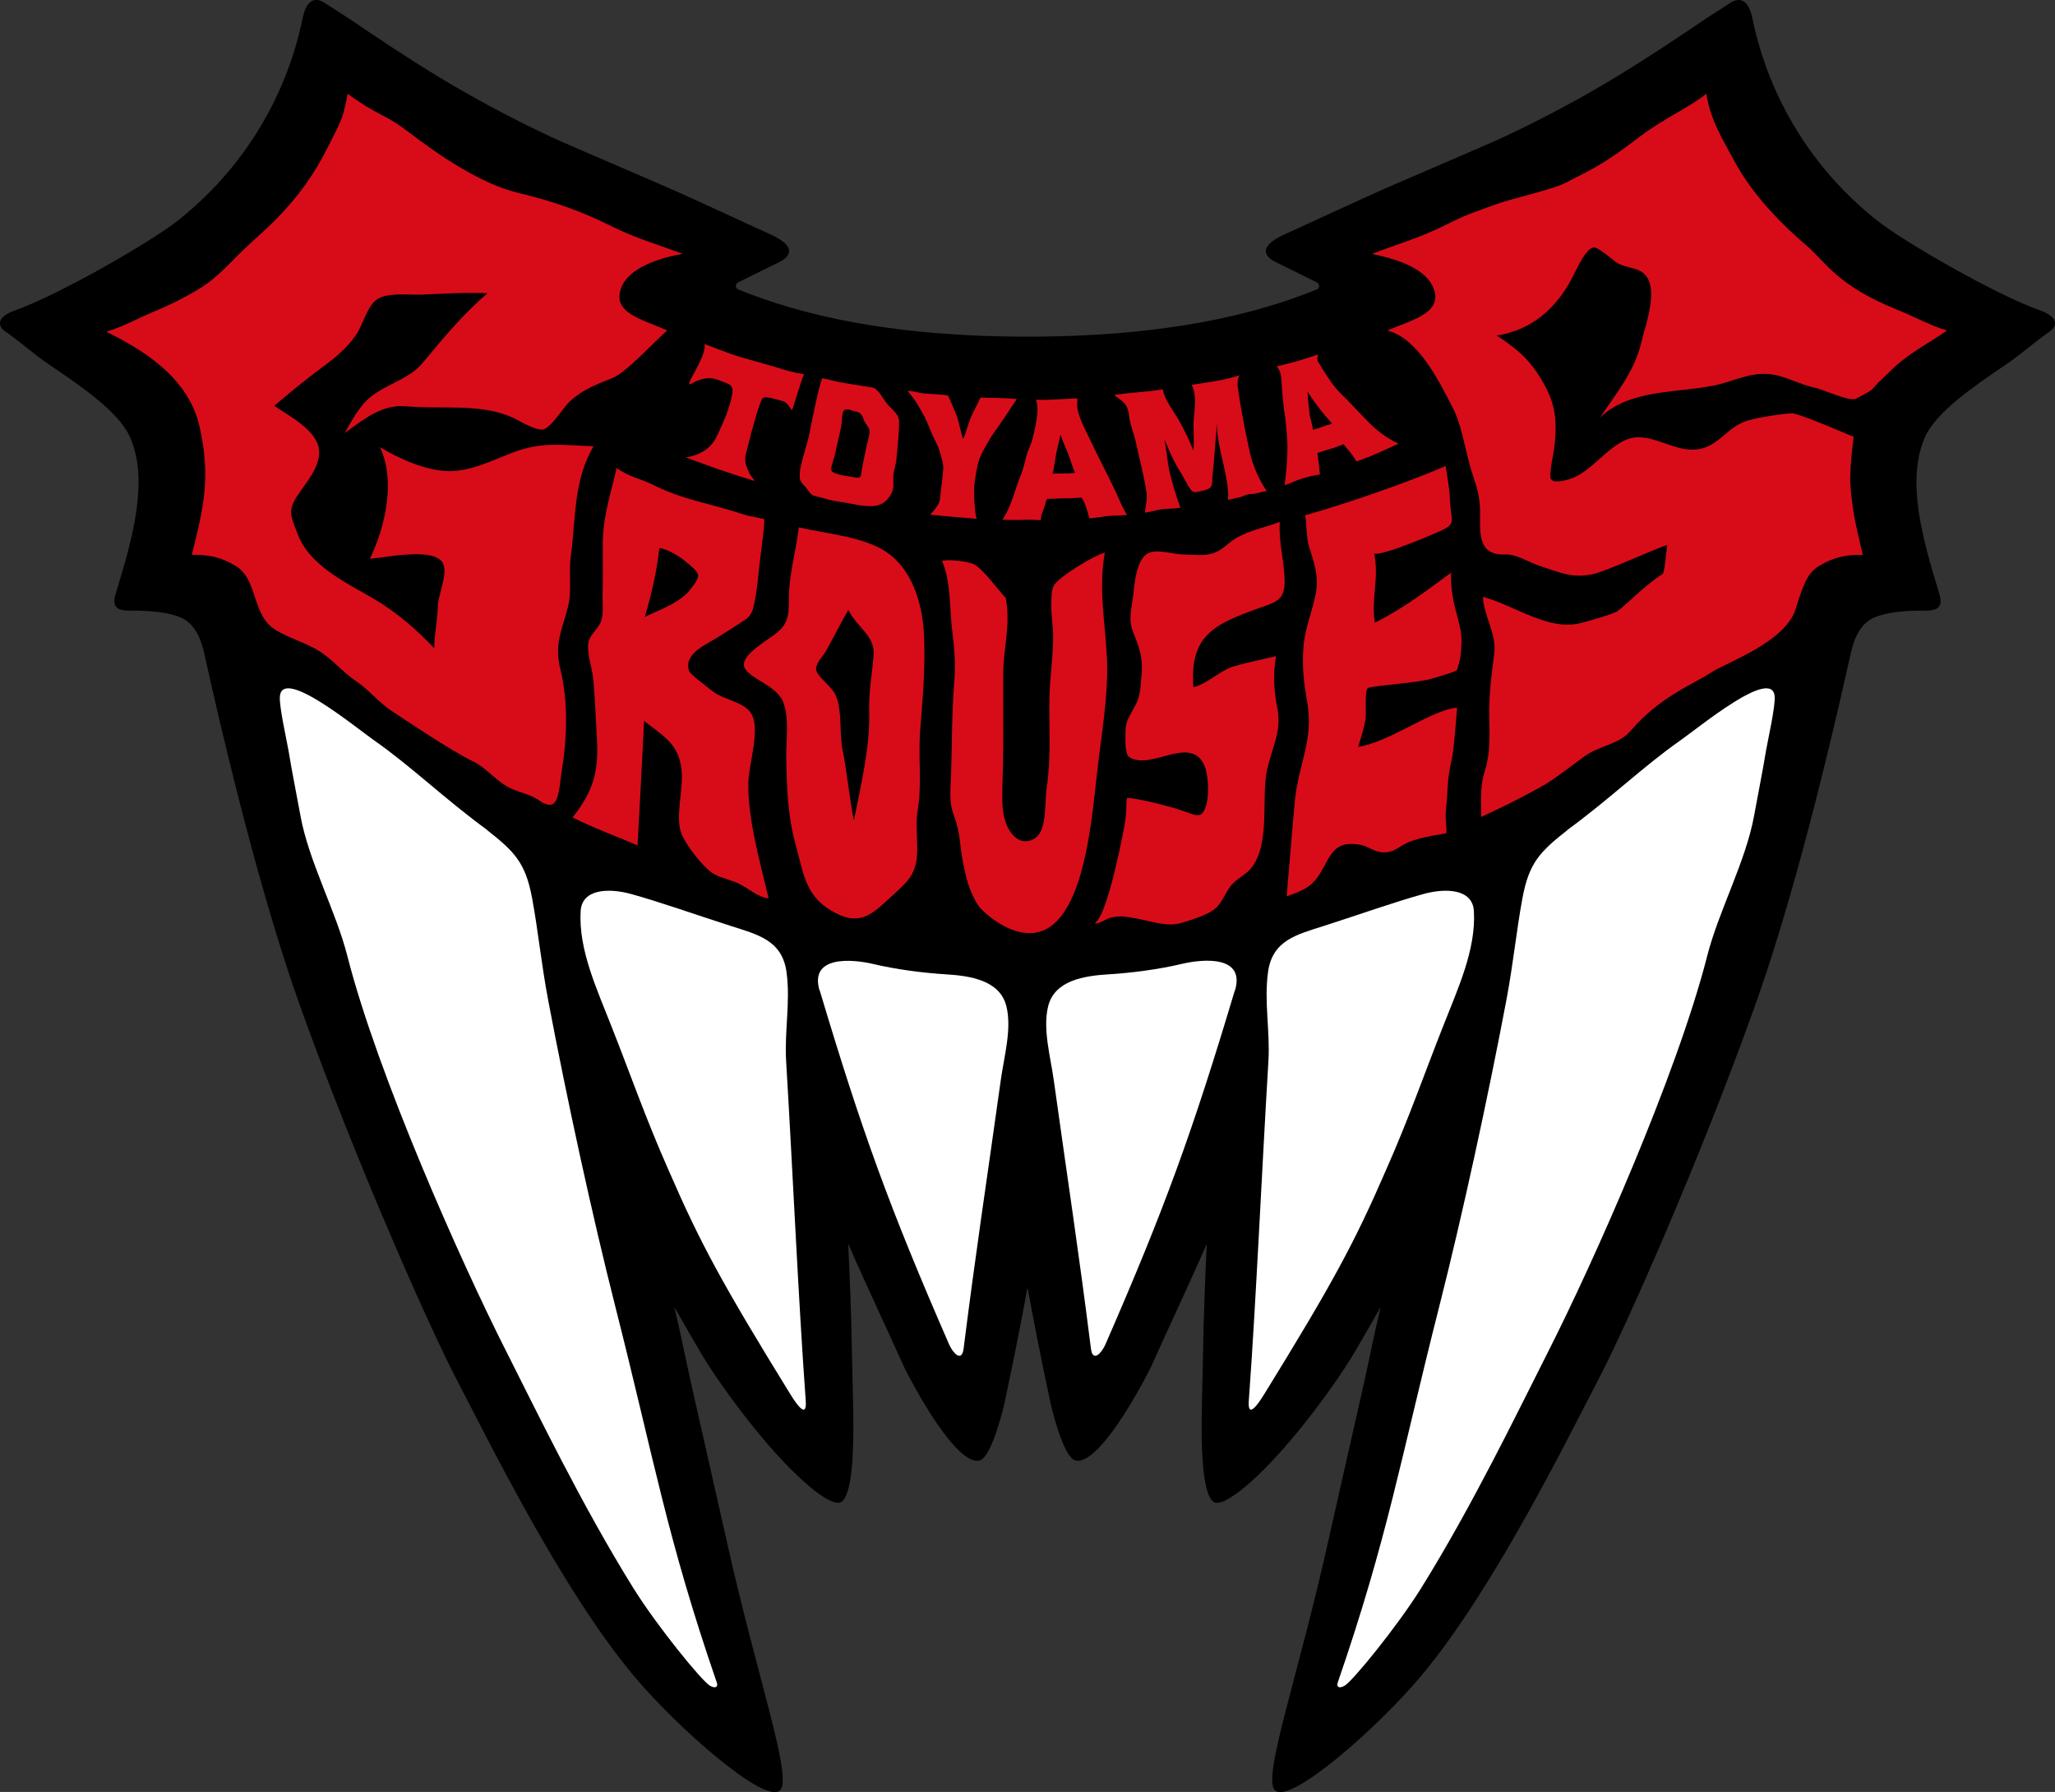 <?xml version="1.0" encoding="UTF-8"?>
<svg id="_レイヤー_2" data-name="レイヤー 2" xmlns="http://www.w3.org/2000/svg" viewBox="0 0 225.12 196.3">
  <rect x="0" y="0" width="225.12" height="196.3" fill="#333333" stroke="none"/>
  <defs>
    <style>
      .cls-1 {
        fill: #fff;
      }

      .cls-2 {
        fill: #d80c18;
      }
    </style>
  </defs>
  <g id="_レイヤー_1-2" data-name="レイヤー 1">
    <g>
      <path d="M223.5,34.01c-4.91-1.73-15.06-7.6-17.92-9.89-10.22-8.15-12.85-18.4-13.6-22.08-.5-2.44-1.67-2.23-2.45-1.71l-2.47,1.59c-6.77,4.56-12.62,8.5-22.26,13.06-1.02.48-6.11,2.67-11.5,4.99-4.73,2.04-9.63,4.39-12.48,5.66-3.09,1.37-2.24,2.47-1.17,3.03.37.19,3.05,1.49,4.58,2.26.37.19.35.67.05.78-4.51,1.8-14.02,5.18-31.71,5.18,0,0,0,0-.01,0s0,0-.01,0c-17.69,0-27.2-3.38-31.71-5.18-.29-.12-.32-.59.05-.78,1.54-.78,4.21-2.07,4.58-2.26,1.07-.56,1.91-1.66-1.17-3.03-2.85-1.27-7.75-3.62-12.48-5.66-5.39-2.32-10.48-4.51-11.5-4.99-9.64-4.55-15.49-8.49-22.26-13.06l-2.47-1.59c-.78-.52-1.95-.74-2.45,1.71-.75,3.68-3.38,13.92-13.6,22.08-2.87,2.29-13.01,8.16-17.92,9.89-1.65.58-2.2,1.55-.92,2.39,1.03.68,3.29,2.6,4.48,3.4,3.67,2.48,7.83,5.3,9.06,8.08,2.1,4.74.25,11.17-1.42,16.68-.27.9-.88,2.35,1.27,2.33,2.53-.02,4.41.2,5.7.75,1.19.51,2.08,1.71,2.56,3.84,3.52,15.8,7.06,29.03,10.55,38.79,6.19,17.32,14.3,35.43,16.99,40.59,3.45,6.61,11.59,23.26,19.59,32.78,4.81,5.72,14.36,14.08,15.97,12.48,1.43-1.43-2.58-12.49-5.97-27.89-.39-1.79-3.81-16.77-4.13-18.32-.43-2.04-.9-4.3-1.48-6.73.86,1.51,1.79,3.11,2.83,4.9,1.26,2.17,3.62,5.5,5.87,8.29,4.68,5.8,8.55,8.84,9.59,8.16,1.05-.68,1.45-4.4,1.29-10.96-.04-1.6-.08-3.39-.12-5.39-.07-4.33-.25-8.46-.41-11.93,1.08,2.49,2.36,5.28,3.61,8,.86,1.87,1.75,3.81,2.55,5.59.03.06,1.67,3.35,3.61,6.17,1.45,2.11,3.4,4.41,4.69,3.95,1.29-.45,2.57-5.83,2.67-6.31,1.11-5.24,1.89-9.18,2.47-12.42,0-.01,0-.02,0-.03.02-.09.07-.07.08,0,0,0,0,.02,0,.03.59,3.24,1.36,7.18,2.47,12.42.1.48,1.38,5.86,2.67,6.31,1.29.45,3.24-1.84,4.69-3.95,1.94-2.82,3.58-6.11,3.61-6.17.8-1.78,1.69-3.72,2.55-5.59,1.25-2.73,2.53-5.51,3.61-8-.16,3.47-.34,7.6-.41,11.93-.03,2-.08,3.79-.12,5.39-.16,6.57.24,10.28,1.29,10.96,1.05.68,4.91-2.36,9.59-8.16,2.25-2.79,4.61-6.12,5.87-8.29,1.04-1.78,1.97-3.39,2.83-4.9-.58,2.43-1.06,4.69-1.48,6.73-.32,1.55-3.74,16.53-4.13,18.32-3.39,15.4-7.41,26.46-5.97,27.89,1.61,1.6,11.16-6.76,15.97-12.48,8-9.52,16.14-26.17,19.59-32.78,2.7-5.16,10.8-23.27,16.99-40.59,3.49-9.75,7.02-22.99,10.55-38.79.47-2.12,1.37-3.33,2.56-3.84,1.3-.55,3.17-.77,5.7-.75,2.15.02,1.54-1.43,1.27-2.33-1.67-5.51-3.52-11.94-1.42-16.68,1.23-2.78,5.39-5.59,9.06-8.08,1.19-.8,3.45-2.72,4.48-3.4,1.28-.84.73-1.81-.92-2.39Z"/>
      <g>
        <g>
          <path class="cls-2" d="M77.16,37.68c1.53.55,2.42.96,3.89,1.42.5.16,3.38.93,4.19,1.2.81.27,1.69.52,2.86.7-.29.37-1.22,3.84-1.33,3.91s-.44-.82-.96-.95c-.6-.14-1.92-.63-2.23-.36-.23.2-.4.92-.58,1.41-.22.59-.32,1.16-.51,1.73-.11.31-.66,2.54-.79,3.01-.08.27-.07.53-.05.79.05.52.41,1.25.51,1.41.2.33.37.5.52.74-.36-.11-1.43-.44-2.15-.67-.68-.22-1.34-.45-1.73-.58-.81-.27-2.92-1.06-3.69-1.34.56-.04,1.53-.34,2.21-.84.68-.5,1.01-1.08,1.13-1.32.21-.39.98-2.1,1.16-2.61.13-.37.25-.75.37-1.16.15-.52.26-1.04.27-1.41,0-.18-.06-.5-.43-.68-.17-.08-1.42-.63-1.96-.65-.63-.02-1.33.13-2.1.59-1.11.67,1.76-3.01,1.41-4.36Z"/>
          <path class="cls-2" d="M98.21,50.32c-.05.45-.3,1.28-.34,1.7-.06.67.07,1.01-.07,1.65-.05.23-.35.84-.77,1.21s-.95.56-1.63.57c-.48,0-1.18-.07-1.84-.21-.73-.16-2.23-.35-2.73-.49-.35-.1-1.1-.31-1.67-.45-.3-.07-.55-.47-.75-.74-.27-.37-.8-.75-.8-1.26,0-.25,0-.33.02-.64.03-.68.8-3.11.94-3.7.16-.68,1.03-5.4,1.51-6.53.86.16,1.4.35,1.9.44.68.12,1.7.28,2.6.42.92.15.44.11.92.15.63.06,1.03.92,1.57,1.66.49.67,1.42,1.18,1.43,2.11,0,.99-.19,3.12-.31,4.11ZM91.05,51.27c-.02.46.25.5.68.65.38.14.85.2,1.26.26s.74.15.98.15.37-.12.4-.6c.02-.36.53-2.72.63-3.14.11-.5.19-.67.25-1.15.09-.63-.43-.94-.6-1.38-.15-.39-.22-.85-.85-.97-.53-.1-1.31-.56-1.47.11-.13.54-.07.94-.19,1.57-.12.63-.55,2.37-.58,2.59-.12.7-.49,1.63-.5,1.92Z"/>
          <path class="cls-2" d="M107,56.83c-1.31-.11-3.75-.3-5.11-.45.4-.42,1.01-1.09,1.08-1.68.05-.35.36-3.08.37-3.47,0-.49-.4-1.95-.66-2.48-.17-.35-.34-.69-.45-.92-.32-.65-.58-1.49-.96-2.2-.67-1.24-1.14-2.01-1.85-2.81.72,0,1.05.2,1.76.28.46.05,2.23.1,2.68.24.22.47.54,1.2.85,1.95.35.85.52,2.08.79,2.8.35-.67.61-1.93,1.05-2.8.3-.59.6-1.19.86-1.74,1.11.02,2.98.06,3.98.16-.27.38-.8,1.18-1.39,2.09-.18.27-.4.58-.62.9-.29.4-.58.81-.81,1.17s-1.29,2.17-1.31,2.54c-.29.78-.5,2.5-.54,2.85s.02,3.01.27,3.55Z"/>
          <path class="cls-2" d="M109.82,56.92c.56-.84.9-1.72,1.18-2.53.23-.66.52-1.61.91-2.55.15-.37.37-1.28.55-1.96.16-.6.49-1.17.65-1.8.14-.57.27-1.13.37-1.66.2-1.06.26-2,0-2.63,1.45.06,3.24-.11,4.53-.15.09.63-.25.62.38,2.34.28.78,3.12,6.43,3.54,7.28.53,1.07.9,2.16,1.54,3.15-.68.08-1.34.05-2.04.11-.28.02-2,.31-2.11.25,0-.21-.28-1-.36-1.26-.16-.48-.24-.61-.39-.84-.18-.28-.1-.17-.1-.17,0,0-1.14.12-1.87.09-.35-.01-.77.03-1.16.04-.26,0-.48.01-.74.02-.12.26-.03.06-.22.66-.13.42-.28.81-.39,1.11-.04.1-.07.55-.07.55,0,0-.39.01-.71-.02-.37-.04-1.1-.01-1.32,0-.46.04-1.66-.02-2.18-.02ZM116.17,47.59c-.1.68-.26,1.12-.42,1.86-.13.58-.28,1.94-.45,2.45.24-.05.6-.01.84-.03.19-.01.49,0,.69,0,.36,0,.65-.07.94-.06-.24-.53-.59-1.69-.8-2.21-.32-.8-.6-1.34-.8-2.01Z"/>
          <path class="cls-2" d="M135.6,42.48c-.06-.62-.03-.94.18-1.37-1.63.56-3.37.74-5.24,1.05.51.96.39,2.23.25,3.58-.12,1.2.09,2.4-.07,3.61-.45-1.2-.97-2.22-1.59-3.33-.62-1.1-1.5-2.11-1.76-3.37-1.62.29-3.55.34-5.32.62.97.76,1.47.91,1.63,2.24.13,1.1.61,2.15.81,3.19.18.89,1.13,4.66,1.14,5.66.05.5-.21,1.31-.2,1.8.68-.09,1.31-.31,1.9-.38.67-.09,1.29-.04,1.98-.16-.5-1.36-1.14-3.42-1.36-4.85-.1-.65-.2-1.8-.43-2.71.5,1.12.94,2.28,1.58,3.29.37.59.69,1.23,1.04,1.82.52.87.56.83,1.62.58,1.25-.29.95-.6,1.08-1.79.09-.75.14-1.43.2-2.2.1-1.17.19-2.28.28-3.45-.09,2.62,1.39,5.98,1.21,8.45.42-.07.69-.18,1.16-.26.36-.06.91-.38,1.27-.38.68,0,1.16-.24,1.82-.33-.62-.85-1.16-1.98-1.57-3.15s-1.47-6.84-1.6-8.16Z"/>
          <path class="cls-2" d="M140.73,53.16c.17-1.38.31-2.83.31-4.28,0-.57-.18-2.89-.3-3.47-.14-.73-.34-3.26-.37-3.89-.04-.94-.51-1.38-.51-1.38,0,0,2.16-.53,2.69-.71.69-.22,1.87-.6,1.87-.6,0,0-.24.54,0,.86.29.37.38.63.52.84.65.96,1.1,1.77,1.94,2.58.91.88,1.86,1.92,2.75,2.84,1.15,1.2,2.1,1.92,3.57,2.66-1.19.51-2.56,1.22-3.8,1.64-.35.12-.8.31-.8.31,0,0-.31-.6-.9-1.27-.3-.35-.51-.63-.51-.63,0,0-.39.14-.9.34-.48.18-1.5.43-1.97.63.12.81.28,2.34.28,2.34,0,0-.92.13-1.91.44-.75.23-1.56.63-1.97.75ZM143.23,42.89c.05.8.13,1.6.22,2.39.08.66.31,1.12.37,1.79.41-.12.76-.2,1.13-.35.36-.15.63-.17.97-.32-.49-.54-.97-1.12-1.4-1.68-.45-.58-.88-1.18-1.29-1.83Z"/>
        </g>
        <path class="cls-2" d="M71.59,53.14c3.23,1.61,6.12,1.99,9.57,3.12,1.31.43,1.77.38,2.57.62,0,.89-.36,3.62-.48,4.53-.17,1.35-.25,2.79-.51,4.12-.16.78-.23,1.63-.89,2.19-.33.28-2.95,1.96-4.24,2.69-.98.55-2.65,1.56-2.13,3.08.14.41,2.14,1.87,2.58,2.23,1.17.95,3.52,1.15,4.27,2.5.97,1.74-.3,5.48-.35,7.44-.1,4.02,1.31,8.86,2.22,12.75-1.17-.13-2.04-.96-3.04-1.5-.95-.51-2.07-.67-2.98-1.18-1.11-.63-3.24-3.39-3.61-4.63-.55-1.85.28-4.62.11-6.59-.26-3-1.9-3.78-4.12-5.54-.21,4.27-.48,9.37-.72,13.64-2.36-1.03-4.64-1.82-7.11-3.06,2.26-2.89,2.88-4.98,2.66-8.73-.13-2.15-.2-4.28-.4-6.43-.11-1.24-.8-3.03-.49-4.16.23-.83,1.13-1.41,1.39-2.29.24-.83.1-1.81.12-2.67.06-2,0-3.99.03-5.98.06-2.94.87-5.16,1.51-8.02,1.48,1.05,2.52,1.11,4.03,1.86ZM72.23,60.02c-.29,2.62-.85,5.03-1.59,7.56,1.76-.86,3.84-1.51,5.06-3.1,1.1-1.43,1.02-1.59-.23-2.67-.9-.78-2.06-1.56-3.25-1.79Z"/>
        <path class="cls-2" d="M97.12,60.49c2.81,1.88,3.87,5.6,4.07,8.61.23,3.54-.1,7.33-.38,10.83-.25,3.1.22,5.85-.29,8.87-.26,1.53.08,3.65-.09,5.21-.21,1.99-1.36,2.89-2.74,4.16-1.94,1.78-3.31,3.25-5.97,1.94-3.46-1.7-3.61-4.13-4.54-7.51-.89-3.22-.99-6.26-1.05-9.6-.03-1.95.38-4.36-.37-6.17-.8-1.91-4.27-2.67-4.27-4.02,0-1.08,1.84-2.21,3.37-3.31,1.76-1.27,1.51-2.5,1.57-4.41.08-2.46.79-4.82,1.08-7.32,2.99.7,7.08,1.01,9.62,2.71ZM92.93,66.82c-.86,1.48-1.61,3.01-2.45,4.5-.35.61-1.19,1.38-1.06,2.09.14.76,1.73,1.81,2.14,2.77.73,1.72.36,4.19.76,6.07.4,1.87.81,5.75,1.22,7.61.71-3.42,1.8-8.25,1.68-11.81-.07-2.21.3-4.08.48-6.25.18-2.17-1.73-2.96-2.77-4.98Z"/>
        <path class="cls-2" d="M103.2,61.46c.99,2.31.79,4.9,1.09,7.4.24,2,.42,3.7.26,5.7-.28,3.37-.26,6.84-.36,10.22-.05,1.83-.28,3,.34,4.64.69,1.81.59,3.23.99,5.15.39,1.89.56,2.64,1.38,4.2.63,1.21,2.66,2.58,3.91,3.05,7.69,2.94,8.67-11.12,9.39-17.35.44-3.86,1.23-8.3,1.07-12.19-.17-3.97-.96-7.71-.24-11.74-1.03.22-5.16,2.7-5.61,3.65-.25.52-.23,1.31-.25,1.93-.04,1.25.22,2.55.2,3.82-.02,2.21-.38,4.4-.41,6.61-.05,3.37.2,6.44-.3,9.77-.3,1.98.27,5.86-2.42,5.83-.9-.01-2.39-1.2-2.44-4.41-.02-1.37.06-3.01.08-4.37.06-3.24,0-6.48.02-9.72.03-2.71.83-5.16.28-8.14-.91-.98-2.56-3.26-3.51-3.71-.6-.29-2.88-.59-3.48-.34Z"/>
        <path class="cls-2" d="M140.21,57.16c-1.76.72-4.03,1-5.66,2.41-1.75,1.51-2.52,1.24-5.07,1.16-1.14-.03-2.86-.68-3.85-.04-1.14.74-1.36,3.3-1.49,4.49-.17,1.59-.59,2.59.02,4.14.66,1.67,1.08,2.72.89,4.66-.08.83-.09,1.83-.39,2.65-.36,1-1.08,1.79-1.31,2.84-.09.41-.09,2.26,0,2.62.12.55.09.84.89,1.09,2.41.76,6.29-2.52,7.7.68.43.98.52,3.01.26,4.08-.48,2.02-1.15,1.35-2.96.77-1.2-.39-4.51-1.25-5.76-1.31-.18.65.02.92-.24,2.7-.09.59-1.86,10.18-3.32,11.04.39.14,1.32-.51,1.7-.6,1.02-.26,1.66-.14,2.68.04,1.86.32,3.52,1.02,5.2.5,1-.31,2.72-.82,3.6-1.53.8-.65,1.13-1.79,1.76-2.55.58-.7,1.33-1,1.95-1.63,2.42-2.44,1.35-7.72,1.96-10.87.47-2.42,1.68-4.31,1.17-6.85-.41-2.07-.48-3.65-.17-5.77-1.51.37-3.06.66-4.56,1.1-1.61.47-2.97,1.98-4.48,2.29-.39-5.56,2.14-6.83,6.95-8.57,2.36-.85,3.22-.92,3.02-3.72-.15-2.14-.61-3.63-.51-5.83Z"/>
        <path class="cls-2" d="M158.38,51.04c-3.58,1.58-10.63,4.08-15.43,5.41.24.86.09,1.07.17,1.45.07.34.05,1.2.25,1.86.55,1.78,1.15,3.33.77,5.27-.4,2.04-1.18,3.73-1.35,5.85s.04,3.93.41,6c.75,4.15-.97,6.87-1.35,10.85-.33,3.48-.59,6.97-.9,10.46,1.62-.58,2.68-.96,3.59-2.4,1.27-2.01,1.46-3.74,4.42-3.26.81.13,1.53.73,2.32.82,1.4.17,1.9-.63,3.03-1.1,1.49-.62,3.75-.85,4.14-.99.07-.75-.18-1.36-.04-2.65.22-2.1.1-3.26.6-5.3.25-1.02.52-4.63.61-5.79-2.82.24-7.37,3.77-10.84,4.3.3-.97.63-1.97.8-2.98.13-.8-.13-3.08.27-3.48,1.22-.34,5.38-.53,7.01-1.02.58-.18,2.43-.67,2.76-.96.28-1.02.46-1.36.48-3.17.03-2.17-1.21-3.82-1.15-7.47-2.69,1.98-5.33,3.99-8.33,5.47-.46-2.51.49-4.93-.08-7.55,1.12.19,6.93-2.33,7.51-2.62,1.46-.72.91-.95.78-3.36-.09-1.65-.27-2.21-.46-3.65Z"/>
        <g>
          <path class="cls-2" d="M175.25,45.78c3.13-3.13,8.49-2.74,12.49-3.54,2.07-.42,3.93-1.48,6.09-1.26,1.77.18,3.34,1.17,5.09,1.52.71.14,3.72,1.52,4.38,1.18.18-.1,1.56-.76,1.81-1.06.54-.65,1.28-1.28,1.91-1.92,2.02-2.03,4.46-3.19,6.27-4.5-1.73-.48-3.26-1.38-5.55-2.31-6.52-2.64-7.8-5.24-9.77-6.93-5.02-4.27-7.09-7.68-7.97-9.31-1.27-2.35-2.63-4.51-3.08-7.38-1.72,1.43-4.68,2.71-7.28,4.7-4.17,3.18-5.1,3.47-8.1,5.04-1.49.78-6.06,1.76-7.75,2.4-1.5.56-2.99,1.02-4.7,1.88-3.67,1.84-4.8,2.01-8.79,3.52,1.34.32,5.63,1.11,6.71,3.69,1.2,2.86-2.62,3.61-5.02,4.71,3.47.87,5.84,5.95,7.09,8.32.94,1.78,1.26,3.9,1.89,6.26.51,1.91,1.06,2.86,1.16,4.83.09,1.89-.45,4.69,1.88,5.07.96.16.99-.1,1.97.21,1.15.36,1.69.77,2.87,1.15,2.18.7,3.28,1.29,5.54.87,1.46-.27,6.82-2.8,8.26-3.21-.24,1.48-.15,1.95-.47,3.14-1.73,1.02-4.34,3.69-5.02,4.12-.56.35-3.23,1.08-3.99,1.28-3.55.92-7.23-1.93-10.73-2.87.15,2.2,1.53,4.11,1.25,6.25-.32,2.43-.61,4.7-.55,7.01.05,1.87.11,4.02-.46,5.74-.57,1.71-.41,3.32-.43,5.12,2.74-1.28,3.79-1.8,6.44-3.24,1.65-.9,3.47-2.41,5.02-3.5,1.49-1.05,3.68-1.25,4.87-2.65,3.29-3.86,7.06-5.22,8.94-6.48,1.55-1.04,8.08-3.28,9.2-6.94.91-3,1.38-3.81,2.24-4.48.46-.35,1.38-.81,1.96-1,.83-.27,1.67-.45,3.15-.43-.22-.86-.44-1.86-.62-2.65-.35-1.49-.63-3.27-.74-4.96-.12-1.84.35-5.31.35-5.31,0,0-5.67-2.46-6.69-2.58-.4-.04-4.13.43-5.35.94-2.16.91-3.06,3.09-5.71,3.04-2.06-.03-4.18-1.54-6.19-1.34-2.44.25-4.42,3.42-6.7,4.39-.48.2-2.13.74-2.5.19-.29-.42.28-2.85.35-3.46.4-3.37.05-5.28-1.85-8.15-1.25-1.89-2.58-2.88-4.45-4.13,3.91-.63,6.59-3.05,8.32-6.45.46-.89,1.42-3.08,2.29-3.2.52-.07,2.14,1.44,2.63,1.72.76.43,1.85.5,2.5.87,2.29,1.31.61,5.64.08,7.86-.76,3.18-2.74,5.53-4.53,8.21Z"/>
          <path class="cls-2" d="M73.09,36.2c-2.81-1.27-6.07-1.89-5.04-4.67.85-2.28,4.38-3.3,6.72-3.73-2.57-.96-5.14-1.71-7.6-2.93-3.6-1.8-6.61-2.83-10.47-3.76-4.06-.98-8.68-4.15-11.88-6.6-2.86-2.19-3.32-1.72-6.73-4.24-.54,2.95-.89,3.27-2.24,5.97-1.5,2.98-3.2,5.31-5.55,7.72-1.26,1.29-2.52,2.32-3.85,3.62-1.32,1.29-2.7,2.84-4.35,3.88-1.39.88-3.23,1.85-5.32,2.71-1.61.66-3.37,1.67-5.13,2.16,3.61,1.82,8.91,4.79,10.19,10.31,1.29,5.58.46,9.01-.83,14.13,1.89,0,3.13.22,4.8,1.22,2.52,1.52,1.69,5.38,4.4,7.03,1.54.94,3.33,1.38,4.87,2.37,1.46.95,2.51,2.29,3.95,3.24,1.29.85,2.49,2.34,3.78,3.19,1.11.73,6.72,4.51,9.04,5.6,1.32.63,2.33,1.93,3.62,2.69,1.21.72,2.52.8,3.67,1.62.39.28.86.49,1.27.41.86-.17.95-2.62,1.06-3.3.67-3.88.8-7.91-.1-11.59-.66-2.71.18-4.2.83-6.69.49-1.87.07-3.68.33-5.63.56-4.17.28-8.32,2.5-12.05-3.38-.09-5.56-.54-8.76.66-2.26.85-4.65,2.1-7.11,2.07-2.49-.03-5.44-1.36-7.54-2.63,1.74,3.64.61,8.7-1.1,12.23,1.76-.13,6.82-1.25,7.93.37.74,1.07-.47,3.57-.49,4.86-.03,1.55-.38,3.04-.39,4.57-1.98-2.08-4.05-3.88-6.52-5.35-3.18-1.88-7.16-3.67-8.47-7.22-.63-1.72-1.12-2.38-.1-3.99.92-1.46,2.71-3.33,2.46-5.24-.27-2.1-3.31-3.68-4.9-4.75,1.65-1.41,3.32-2.79,5.07-4.08,1.46-1.08,2.8-2.13,3.86-3.64.74-1.06,1.21-3.05,2.18-3.84,1.15-.93,3.49-.57,5.11-.63,2.38-.1,4.75-.25,7.14-.15-2.75,2.39-4.78,4.83-7.06,7.59-1.49,1.8-3.76,2.27-5.56,3.63-1.36,1.03-2.19,2.64-3.02,4.1,2.11-1.53,4.09-3.18,6.76-2.93,3.8.35,8.09-.36,11.61,1.22.78.35,2.61,1.52,3.41,1.3.88-.23,2.22-2.47,2.91-3.09,1.49-1.34,2.86-1.81,4.69-2.55,1.49-.61,4.65-4.07,5.97-5.21Z"/>
        </g>
      </g>
      <g>
        <path class="cls-1" d="M63.61,99.79c-.26,4.26,1.81,8.63,3.41,12.73,2.03,5.14,3.74,10.07,6.21,15.64,3.48,8.02,5.86,12.42,13.33,24.54,1.96,3.17,1.74,1.14,1.68.36-.78-10.75-1.36-24.09-2.12-36.8-.2-3.31.49-6.51.04-9.78-.48-3.48-3.14-4.1-6.15-5.06-3.8-1.22-7.73-2.62-10.89-3.49-2.36-.65-5.36-.6-5.51,1.86Z"/>
        <g>
          <path class="cls-1" d="M89.8,108.5c4.64,15.52,7.68,23.89,14.18,38.79.39.89,1.38,2.02,1.58.44,1.39-10.99,2.41-17.5,4.08-29.46.35-2.5,1.22-5.55.61-8.03-.7-2.85-3.95-3.35-6.67-3.51-2.47-.15-5.5-.55-7.93-1.13-2.32-.55-7.01-.94-5.87,2.91Z"/>
          <path class="cls-1" d="M53.37,90.92c-4.72-3.45-8.27-6.93-12.32-9.77-2.2-1.54-10.1-8.09-10.39-4.87-.1,1.08.78,4.95.95,5.97.39,2.39.88,4.76,1.31,7.14.91,4.99,3.88,10.41,5.13,15.33,3.34,13.07,12.46,33.56,17.4,43.3,3.27,6.45,8.3,16.91,13.96,25.99,2.57,4.12,7.53,10.22,8.39,10.67.65.35.87.05.73-.35-5.49-15.93-6.85-24.36-11.14-41.27-2.56-10.09-5.31-22.8-7.31-33.34-.8-4.23-1.11-7.65-1.78-11.28-.72-3.94-1.94-5.15-4.94-7.51Z"/>
        </g>
      </g>
      <g>
        <path class="cls-1" d="M161.46,99.79c.26,4.26-1.81,8.63-3.41,12.73-2.03,5.14-3.74,10.07-6.21,15.64-3.48,8.02-5.86,12.42-13.33,24.54-1.96,3.17-1.74,1.14-1.68.36.78-10.75,1.36-24.09,2.12-36.8.2-3.31-.49-6.51-.04-9.78.48-3.48,3.14-4.1,6.15-5.06,3.8-1.22,7.73-2.62,10.89-3.49,2.36-.65,5.36-.6,5.51,1.86Z"/>
        <g>
          <path class="cls-1" d="M135.27,108.5c-4.64,15.52-7.68,23.89-14.18,38.79-.39.89-1.38,2.02-1.58.44-1.39-10.99-2.41-17.5-4.08-29.46-.35-2.5-1.22-5.55-.61-8.03.7-2.85,3.95-3.35,6.67-3.51,2.47-.15,5.5-.55,7.93-1.13s7.01-.94,5.87,2.91Z"/>
          <path class="cls-1" d="M171.7,90.92c4.72-3.45,8.27-6.93,12.32-9.77,2.2-1.54,10.1-8.09,10.39-4.87.1,1.08-.78,4.95-.95,5.97-.39,2.39-.88,4.76-1.31,7.14-.91,4.99-3.88,10.41-5.13,15.33-3.34,13.07-12.46,33.56-17.4,43.3-3.27,6.45-8.3,16.91-13.96,25.99-2.57,4.12-7.53,10.22-8.39,10.67-.65.35-.87.05-.73-.35,5.49-15.93,6.85-24.36,11.14-41.27,2.56-10.09,5.31-22.8,7.31-33.34.8-4.23,1.11-7.65,1.78-11.28.72-3.94,1.94-5.15,4.94-7.51Z"/>
        </g>
      </g>
    </g>
  </g>
</svg>